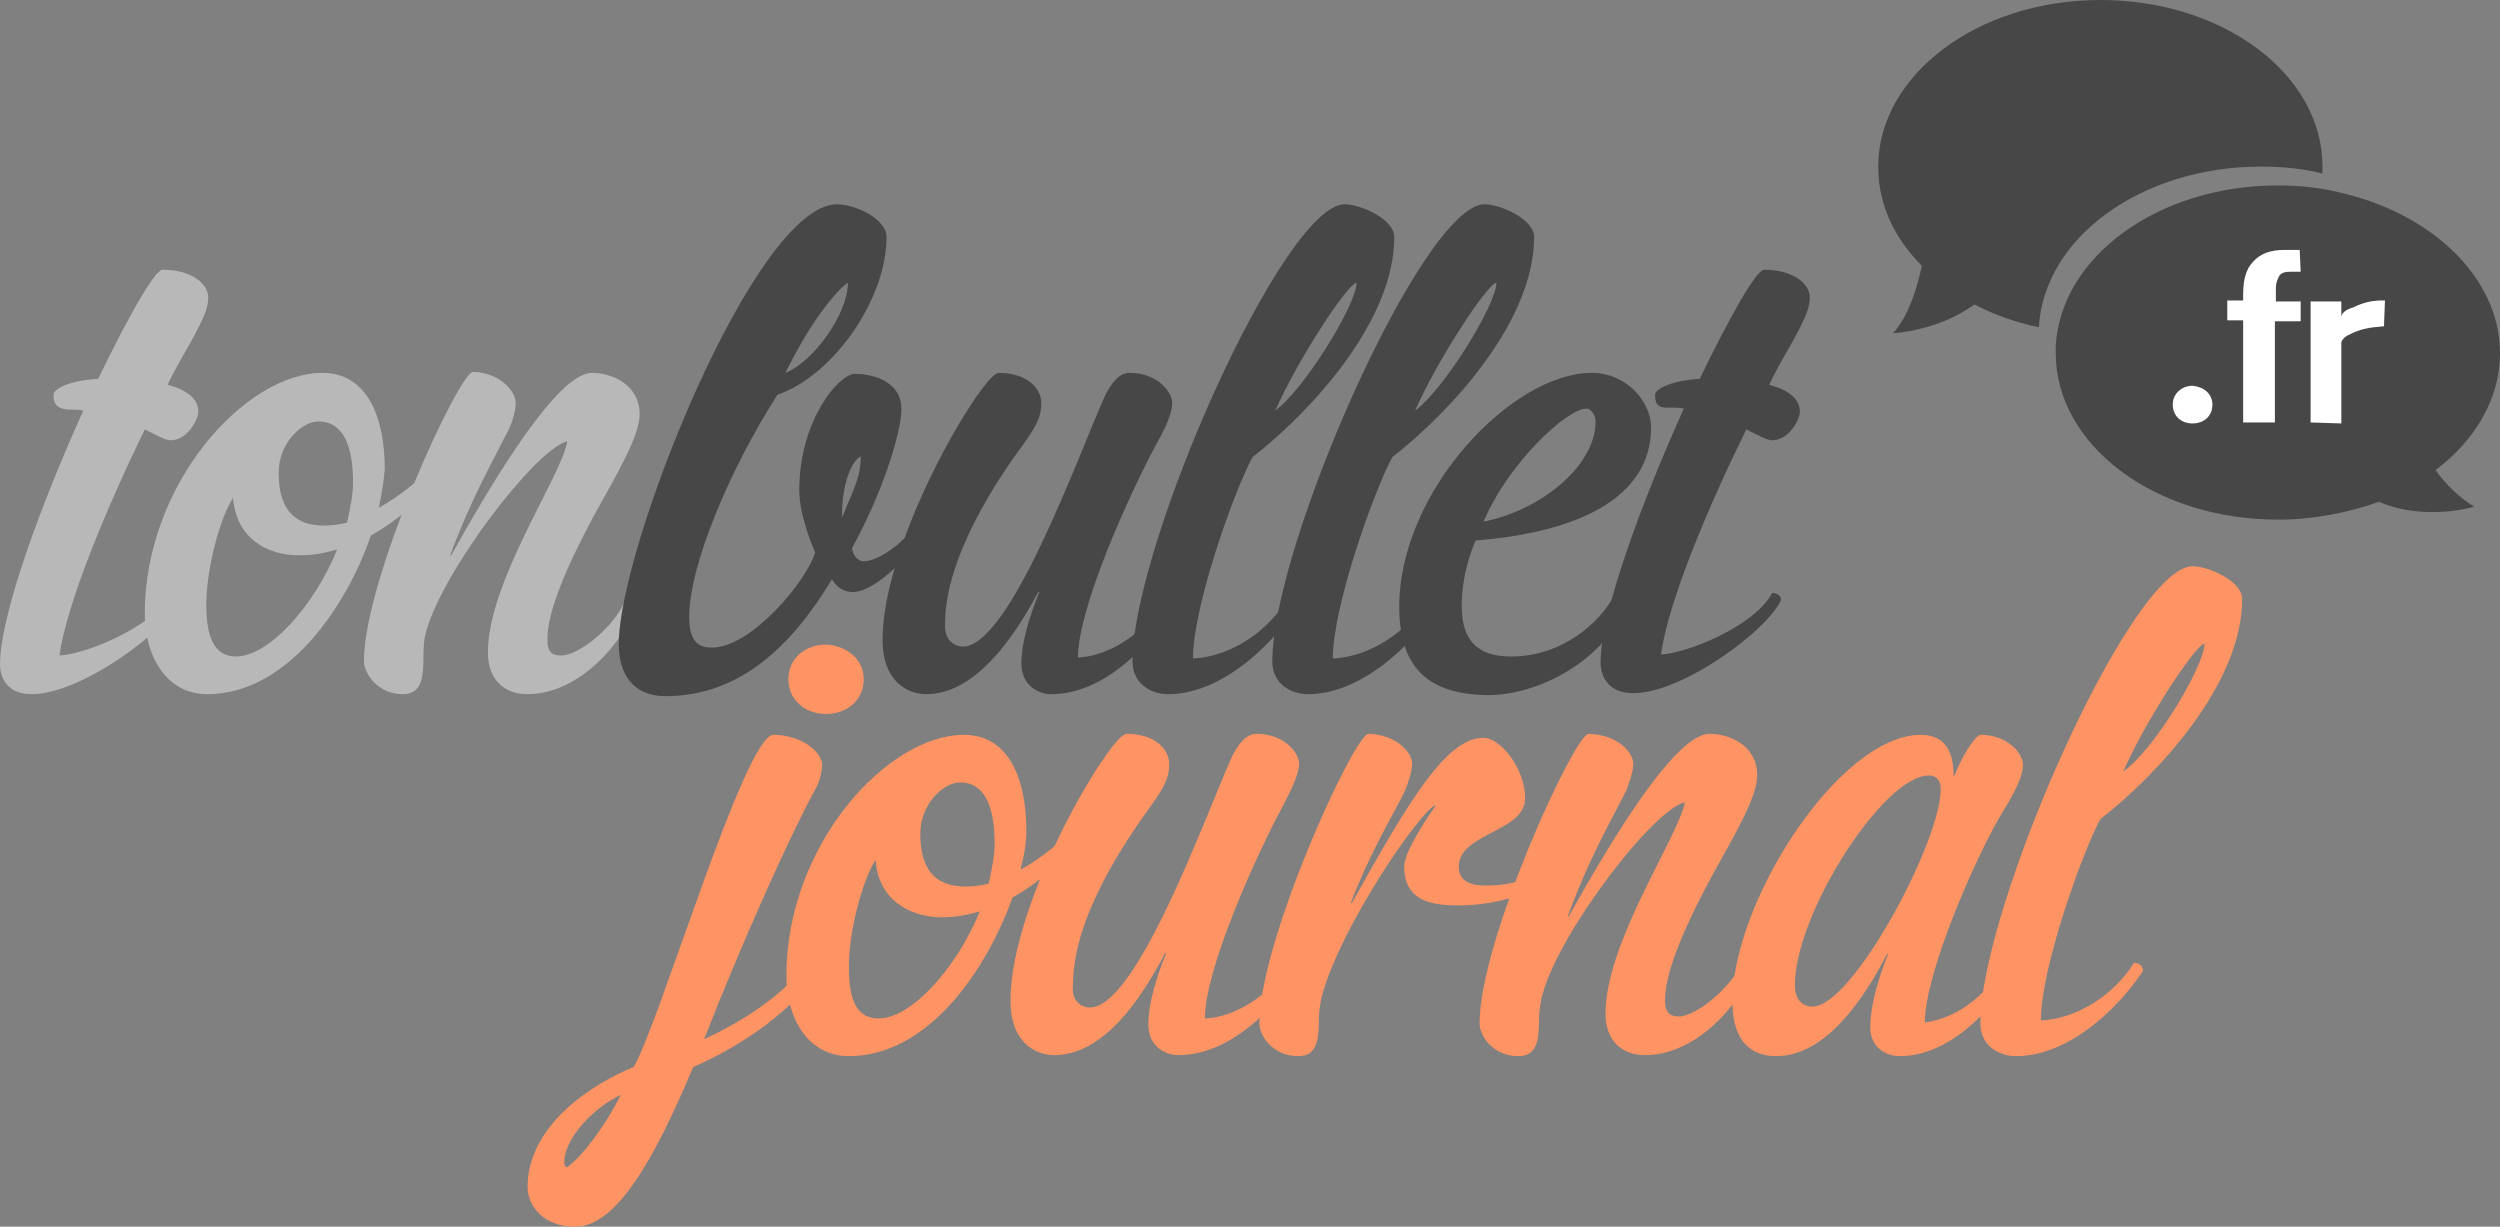 <?xml version="1.0" encoding="utf-8"?>
<!-- Generator: Adobe Illustrator 25.3.0, SVG Export Plug-In . SVG Version: 6.00 Build 0)  -->
<svg version="1.1" id="Calque_1" xmlns="http://www.w3.org/2000/svg" xmlns:xlink="http://www.w3.org/1999/xlink" x="0px" y="0px"
	 viewBox="0 0 252.1 123.7" style="enable-background:new 0 0 252.1 123.7;" xml:space="preserve">
<rect x="0" y="0" width="252.1" height="123.7" fill="#808080" stroke="none"/>
<style type="text/css">
	.st0{fill:#474747;}
	.st1{fill:#FFFFFF;}
	.st2{fill:#B9B8B8;}
	.st3{fill:#FE9464;}
</style>
<g>
	<path class="st0" d="M228,16.8c2.2,0,4.2,0.2,6.2,0.7c0-0.2,0-0.5,0-0.7c0-9.3-10-16.8-22.4-16.8s-22.4,7.6-22.4,16.8
		c0,3.8,1.6,7.2,4.4,10c-0.5,2.3-1.3,5-2.9,6.8c0,0,4.5-0.2,8.2-2.9c1.9,1,4.1,1.8,6.5,2.3C206.1,24,215.9,16.8,228,16.8z"/>
	<path class="st0" d="M245.6,47.4c4-3,6.5-7.2,6.5-11.8c0-7.6-6.9-14.1-16.2-16.2c-2-0.5-4.1-0.7-6.2-0.7
		c-12.1,0-21.9,7.2-22.4,16.2c0,0.2,0,0.5,0,0.7c0,9.3,10,16.8,22.4,16.8c3.6,0,7.1-0.7,10.2-1.8c4.6,2,9.6,0.5,9.6,0.5
		C247.9,50.1,246.6,48.8,245.6,47.4z"/>
</g>
<g>
	<g>
		<path class="st1" d="M223.1,40.8c0,1.2-0.9,1.9-2,1.9c-1.2,0-2-0.8-2-1.9s0.9-1.9,2-1.9C222.2,39,223.1,39.7,223.1,40.8z"/>
		<path class="st1" d="M226.2,42.6V32.3h-1.6v-2h1.6v-0.6c0-1.5,0.3-2.6,1-3.3c0.7-0.8,1.7-1.2,3.2-1.2h1.5l0.1,2.2H231
			c-0.6,0-1,0.1-1.2,0.5s-0.3,0.7-0.3,1.2v1.3h2.5v2h-2.6v10.2L226.2,42.6L226.2,42.6L226.2,42.6z"/>
		<path class="st1" d="M233,42.6V30.4h3.1v1.5c0.1-0.4,0.5-0.7,1.2-0.9c1-0.5,1.9-0.7,2.9-0.7c0.1,0,0.2,0,0.3,0l-0.1,2.6
			c-1.4,0.1-2.5,0.3-3.4,0.8c-0.5,0.2-0.8,0.5-0.9,0.8v8.2L233,42.6L233,42.6z"/>
	</g>
</g>
<g>
	<path class="st2" d="M5.4,39.8c0-0.5,1.3-1.4,4.5-1.6c3-6.2,5.7-11,6.5-11c2.9,0,4.6,1.4,4.6,2.8c0,0.9-0.3,1.8-1.6,4.2
		c-0.6,1.1-1.6,2.7-2.5,4.6c1.9,0.5,3.1,1.4,3.1,2.7c0,0.8-1.1,2.9-2.8,2.9c-0.5,0-1.4-0.5-2.6-1.1C10.8,51.1,6.7,60.9,6,66.1
		c2.5-0.1,9.4-2.8,11.2-6.2c0.4,0,0.9,0.2,0.9,0.7c-1.3,3-9.9,9.4-14.9,9.4C0.6,70,0,68.2,0,67c0-5,4.2-16.3,8.4-25.6
		c-0.5-0.1-1-0.1-1.5-0.1C5.5,41.2,5.4,40.5,5.4,39.8z"/>
	<path class="st2" d="M38.2,51.2c2.2-1.2,4.2-2.9,5.6-4.4c0.3,0.3,0.7,0.4,0.7,1.1c-1.3,1.8-3.9,4.3-7.1,6.1
		c-2.5,7.3-8.5,16-16.5,16c-4.1,0-6.3-3.8-6.3-8.1c0-13.2,10.2-24.3,17.9-24.3c4.5,0,6.3,4.4,6.3,9.7C38.7,48.5,38.5,49.8,38.2,51.2
		z M23.5,50.2c-1.3,2-2.7,7.1-2.7,10.8c0,3.4,0.9,5.2,3,5.2c3.3,0,7.9-5.1,10.2-10.8c-1.3,0.4-2.5,0.6-3.8,0.6
		C26.7,56,23.8,54.1,23.5,50.2z M35,52.7c0.3-1.4,0.6-2.8,0.6-4c0-3.8-1-6.2-3.5-6.2c-1.6,0-4,2.1-4,5.2c0,4.2,2.1,5.3,4.6,5.3
		C33.4,53,34.2,52.9,35,52.7z"/>
	<path class="st2" d="M52,40.6c0,0.8-0.3,1.9-0.7,2.7c-1.6,3.2-3.8,7-5.9,12.7h0.1c6.4-11.5,11.4-18.4,14.2-18.4
		c1.9,0,4.8,1.1,4.8,4.2c0,2.2-2.4,6.2-4.5,10c-3.5,6.5-4.8,10.3-4.8,12.7c0,1.1,0.3,1.6,1.4,1.6c1.8,0,5.5-3,6.5-5.7
		c0.6,0,0.9,0.2,0.9,0.5c0,2-4.7,9.1-10.8,9.1c-2.3,0-4-1.4-4-4.2c0-7.2,7.5-17.9,8-21.3C54,45.3,44.7,57.5,43,63.6
		c-0.3,1-0.3,2-0.3,2.7c0,2.3-0.3,3.7-2.1,3.7c-2.5,0-3.9-2.1-3.9-3.3c0-8.4,9.6-29.2,11-29.2C50.6,37.6,52,39.6,52,40.6z"/>
	<path class="st0" d="M84.4,20.6c1.9,0,5,1.5,5,3.3c0,6.3-5.4,14-11,15.9c-4.8,7.5-8.9,17.2-8.9,22.4c0,2.8,1.2,3.1,2.3,3.1
		c4,0,9.6-6.8,10.4-9.6c0,0-1.6-3.5-1.6-6.3c0-7,4-11.7,5.6-11.7c2.2,0,4.7,1,4.7,3.5c0,2.5-2,8.7-5,14.1c0.2,0.9,0.7,1.3,1.2,1.3
		c1.3,0,3.8-1.5,5.7-4.2c0.6,0,0.8,0.2,0.9,0.8c-1.1,1.9-5.2,6.5-7.7,6.5c-1.5,0-2.1-1.3-2.1-1.3c-4.2,7-9.5,11.8-16.8,11.8
		c-3.3,0-4.7-2.3-4.7-5.2C62.3,55.5,76.1,20.6,84.4,20.6z M85.5,28.5c-0.9,0.6-3.5,3.4-6.3,9.1C82,36.5,85.5,31.7,85.5,28.5z
		 M86.8,46c-1,0.6-1.9,2.8-1.9,6.2C86.3,48.9,86.8,47.9,86.8,46z"/>
	<path class="st0" d="M97.1,65.2c4.7,0,11.5-18.9,14.2-25c0.7-1.6,1.6-2.6,2.6-2.6c2.9,0,4.3,2,4.3,3c0,0.8-0.3,1.9-1.6,4.2
		c-2.7,5-7.9,16.5-7.9,21.5c2.9-0.1,6.5-2.2,8.7-5.7c0.6,0,0.9,0.1,0.9,0.8c-2.5,3.8-7,8.6-12.3,8.6c-1.2,0-3-0.8-3-3.1
		c0-2.1,0.8-4.7,1.8-7.2h-0.1C102.2,64.4,98.3,70,93.4,70c-1.7,0-4.4-1.1-4.4-5.5c0-10.1,10.1-26.9,11.7-26.9c2.9,0,4.3,1.6,4.3,3
		c0,1.3-0.3,2.1-1.8,4.2c-2.6,3.5-7.9,11.4-7.9,18.1C95.2,64.5,96.2,65.2,97.1,65.2z"/>
	<path class="st0" d="M117.8,70c-1.8,0-3.6-1.1-3.6-3.3c0-11.7,15.2-46.1,21.4-46.1c1.6,0,5,1.5,5,3.3c0,8.5-8.4,17.6-14.3,22.2
		c-1.8,3.3-6,15-6,20.3c2.9-0.1,6.9-1.9,9.4-5.8c0.5,0,0.9,0.3,0.9,0.8C128.1,65.3,123,70,117.8,70z M136.8,28.5
		c-1,0.2-6,7.9-8.2,12.9C131.5,39.3,136.8,30.7,136.8,28.5z"/>
	<path class="st0" d="M131.9,70c-1.8,0-3.6-1.1-3.6-3.3c0-11.7,15.2-46.1,21.4-46.1c1.6,0,5,1.5,5,3.3c0,8.5-8.4,17.6-14.3,22.2
		c-1.8,3.3-6,15-6,20.3c2.9-0.1,6.9-1.9,9.4-5.8c0.5,0,0.9,0.3,0.9,0.8C142.2,65.3,137.1,70,131.9,70z M150.9,28.5
		c-1,0.2-6,7.9-8.2,12.9C145.6,39.3,150.9,30.7,150.9,28.5z"/>
	<path class="st0" d="M141.1,61.2c0-11.7,11.4-23.6,19.4-23.6c3.6,0,6,3,6,5.5c0,7.1-7.4,10.6-17.7,11.4c-0.9,2.1-1.4,4.4-1.4,6.6
		c0,3.8,1.9,5.1,5,5.1c5.2,0,9-3.5,10.4-6.2c0.6,0,1.1,1.2,1.1,1.5c-2.8,5.6-9.1,8.6-13.9,8.6C144.4,70,141.1,67.7,141.1,61.2z
		 M149.6,52.6c5.7-1.1,11.3-5.6,11.3-10.1c0-0.8-0.6-1.3-0.9-1.3C158,41.2,152.1,46.7,149.6,52.6z"/>
	<path class="st0" d="M166.9,39.8c0-0.5,1.4-1.4,4.5-1.6c3-6.2,5.7-11,6.5-11c2.9,0,4.6,1.4,4.6,2.8c0,0.9-0.3,1.8-1.6,4.2
		c-0.6,1.1-1.6,2.7-2.5,4.6c1.9,0.5,3.1,1.4,3.1,2.7c0,0.8-1.1,2.9-2.8,2.9c-0.5,0-1.4-0.5-2.6-1.1c-3.8,7.7-7.9,17.4-8.6,22.7
		c2.5-0.1,9.4-2.8,11.2-6.2c0.4,0,0.9,0.2,0.9,0.7c-1.3,3-9.9,9.4-14.9,9.4c-2.6,0-3.3-1.8-3.3-3.1c0-5,4.2-16.3,8.4-25.6
		c-0.5-0.1-1-0.1-1.5-0.1C167,41.2,166.9,40.5,166.9,39.8z"/>
</g>
<g>
	<path class="st3" d="M81.5,96.8c0.4,0,1,0.2,1,1c-2.4,4.1-7.8,7.7-12.6,9.8c-3.7,8.8-7.6,16.1-11.9,16.1c-3.3,0-4.8-2.2-4.8-4
		c0-6.3,6.7-10.5,10.7-12.1c2.6-4.4,11.2-33.5,14.1-33.5c2.9,0,4.9,1.8,4.9,3c0,0.8-0.3,1.9-0.8,2.7c-2.6,4.8-7.3,15.3-11.1,25
		C74.6,103.1,79.2,100.4,81.5,96.8z M56.9,117.2c0,0.3,0.1,0.5,0.3,0.5c1.4-1,3.7-3.9,5.4-7.3C59.5,111.9,56.9,115,56.9,117.2z
		 M87.1,68.5c0,2.1-1.7,3.5-3.8,3.5c-2.1,0-3.8-1.4-3.8-3.5c0-2.1,1.7-3.5,3.8-3.5C85.4,65.1,87.1,66.5,87.1,68.5z"/>
	<path class="st3" d="M102.9,87.7c2.2-1.2,4.2-2.9,5.6-4.4c0.3,0.3,0.7,0.4,0.7,1.1c-1.3,1.8-3.9,4.3-7.1,6.1
		c-2.6,7.3-8.5,16-16.5,16c-4.1,0-6.3-3.8-6.3-8.1c0-13.2,10.2-24.3,17.9-24.3c4.5,0,6.3,4.4,6.3,9.7
		C103.5,84.9,103.3,86.2,102.9,87.7z M88.3,86.7c-1.3,2-2.7,7.1-2.7,10.8c0,3.4,0.8,5.2,3,5.2c3.3,0,7.9-5.1,10.2-10.8
		c-1.3,0.4-2.6,0.6-3.8,0.6C91.5,92.5,88.5,90.5,88.3,86.7z M99.7,89.1c0.3-1.4,0.6-2.8,0.6-4c0-3.8-1-6.2-3.5-6.2
		c-1.6,0-4,2.1-4,5.2c0,4.2,2.1,5.3,4.6,5.3C98.2,89.4,98.9,89.3,99.7,89.1z"/>
	<path class="st3" d="M109.9,101.6c4.7,0,11.5-18.9,14.2-25c0.7-1.6,1.6-2.6,2.6-2.6c2.9,0,4.3,2,4.3,3c0,0.8-0.4,1.9-1.6,4.2
		c-2.7,5-7.9,16.5-7.9,21.5c2.9-0.1,6.5-2.2,8.7-5.7c0.6,0,0.9,0.1,0.9,0.8c-2.5,3.8-7,8.6-12.3,8.6c-1.2,0-3-0.8-3-3.1
		c0-2.1,0.8-4.7,1.8-7.2h-0.1c-2.4,4.6-6.2,10.3-11.2,10.3c-1.7,0-4.4-1.1-4.4-5.5c0-10.1,10.1-26.9,11.7-26.9c2.9,0,4.3,1.6,4.3,3
		c0,1.3-0.3,2.1-1.8,4.2c-2.6,3.6-7.9,11.3-7.9,18.1C108,100.9,109,101.6,109.9,101.6z"/>
	<path class="st3" d="M142.4,77c0,0.8-0.4,1.9-0.7,2.7c-1.6,3.2-3.6,6.4-5.5,11.4h0.1c5.9-10.6,9.6-16.7,13.3-16.7
		c1.7,0,4.2,3.1,4.2,6.1c0,3.4-6.7,3.5-6.7,6.9c0,1.6,1.4,1.9,2.8,1.9c2.4,0,4-0.6,5-1.2c0.4,0,0.6,0.7,0.6,1
		c-0.6,0.8-4.6,2.2-8.2,2.2c-2.3,0-5.7-0.1-5.7-3.9c0-1.6,2.5-5.2,3.2-6.2h-0.1c-1.8,1-9.4,12.2-11.3,18.9c-0.3,1-0.4,2-0.4,2.7
		c0,2.3-0.3,3.7-2.1,3.7c-2.6,0-3.9-2.1-3.9-3.3c0-8.4,9.6-29.2,11-29.2C141,74.1,142.4,76,142.4,77z"/>
	<path class="st3" d="M164.7,77c0,0.8-0.4,1.9-0.7,2.7c-1.6,3.2-3.8,6.9-5.9,12.7h0.1c6.4-11.5,11.4-18.4,14.2-18.4
		c1.9,0,4.8,1.1,4.8,4.2c0,2.2-2.4,6.2-4.5,10c-3.5,6.5-4.8,10.3-4.8,12.7c0,1.1,0.4,1.6,1.4,1.6c1.8,0,5.5-3.1,6.5-5.7
		c0.6,0,0.9,0.2,0.9,0.5c0,2-4.7,9.1-10.8,9.1c-2.3,0-4-1.4-4-4.2c0-7.2,7.4-17.9,8-21.3c-3.3,0.8-12.6,13.1-14.3,19.2
		c-0.3,1-0.4,2-0.4,2.7c0,2.3-0.3,3.7-2.1,3.7c-2.6,0-3.9-2.1-3.9-3.3c0-8.4,9.6-29.2,11-29.2C163.3,74.1,164.7,76,164.7,77z"/>
	<path class="st3" d="M190.4,96.2h-0.1c-2.4,4.6-6.2,10.3-11.2,10.3c-1.7,0-4.4-0.7-4.4-5.5c0-10.1,10.8-26.9,19-26.9
		c2.5,0,3.3,1.8,3.3,4.1h0.1c1-2.6,2.3-4.1,2.6-4.1c2.9,0,4.3,2,4.3,3c0,0.8-0.3,1.9-2,4.7c-2.5,4-7.9,16.2-7.9,21.3
		c3-0.4,5.9-2.3,8.2-6.1c0.6,0,0.9,0.3,0.9,0.6c-0.8,2.2-5.7,8.9-11.6,8.9c-1.6,0-3-1-3-2.9C188.6,101.4,189.4,98.7,190.4,96.2z
		 M195.7,79.6c0-1.1-0.6-1.4-1.2-1.4c-4.6,0-13.5,14-13.5,21.1c0,1.6,0.8,2.2,1.8,2.2C186.8,101.5,195.7,84.9,195.7,79.6z"/>
	<path class="st3" d="M203.3,106.5c-1.8,0-3.6-1.1-3.6-3.3c0-11.7,15.2-46.1,21.4-46.1c1.6,0,5,1.5,5,3.3c0,8.5-8.4,17.6-14.3,22.2
		c-1.8,3.3-6,15-6,20.3c2.9-0.1,6.9-1.9,9.4-5.8c0.5,0,0.9,0.3,0.9,0.8C213.6,101.7,208.6,106.5,203.3,106.5z M222.3,64.9
		c-1,0.2-6,7.9-8.2,12.9C217.1,75.8,222.3,67.2,222.3,64.9z"/>
</g>
</svg>
